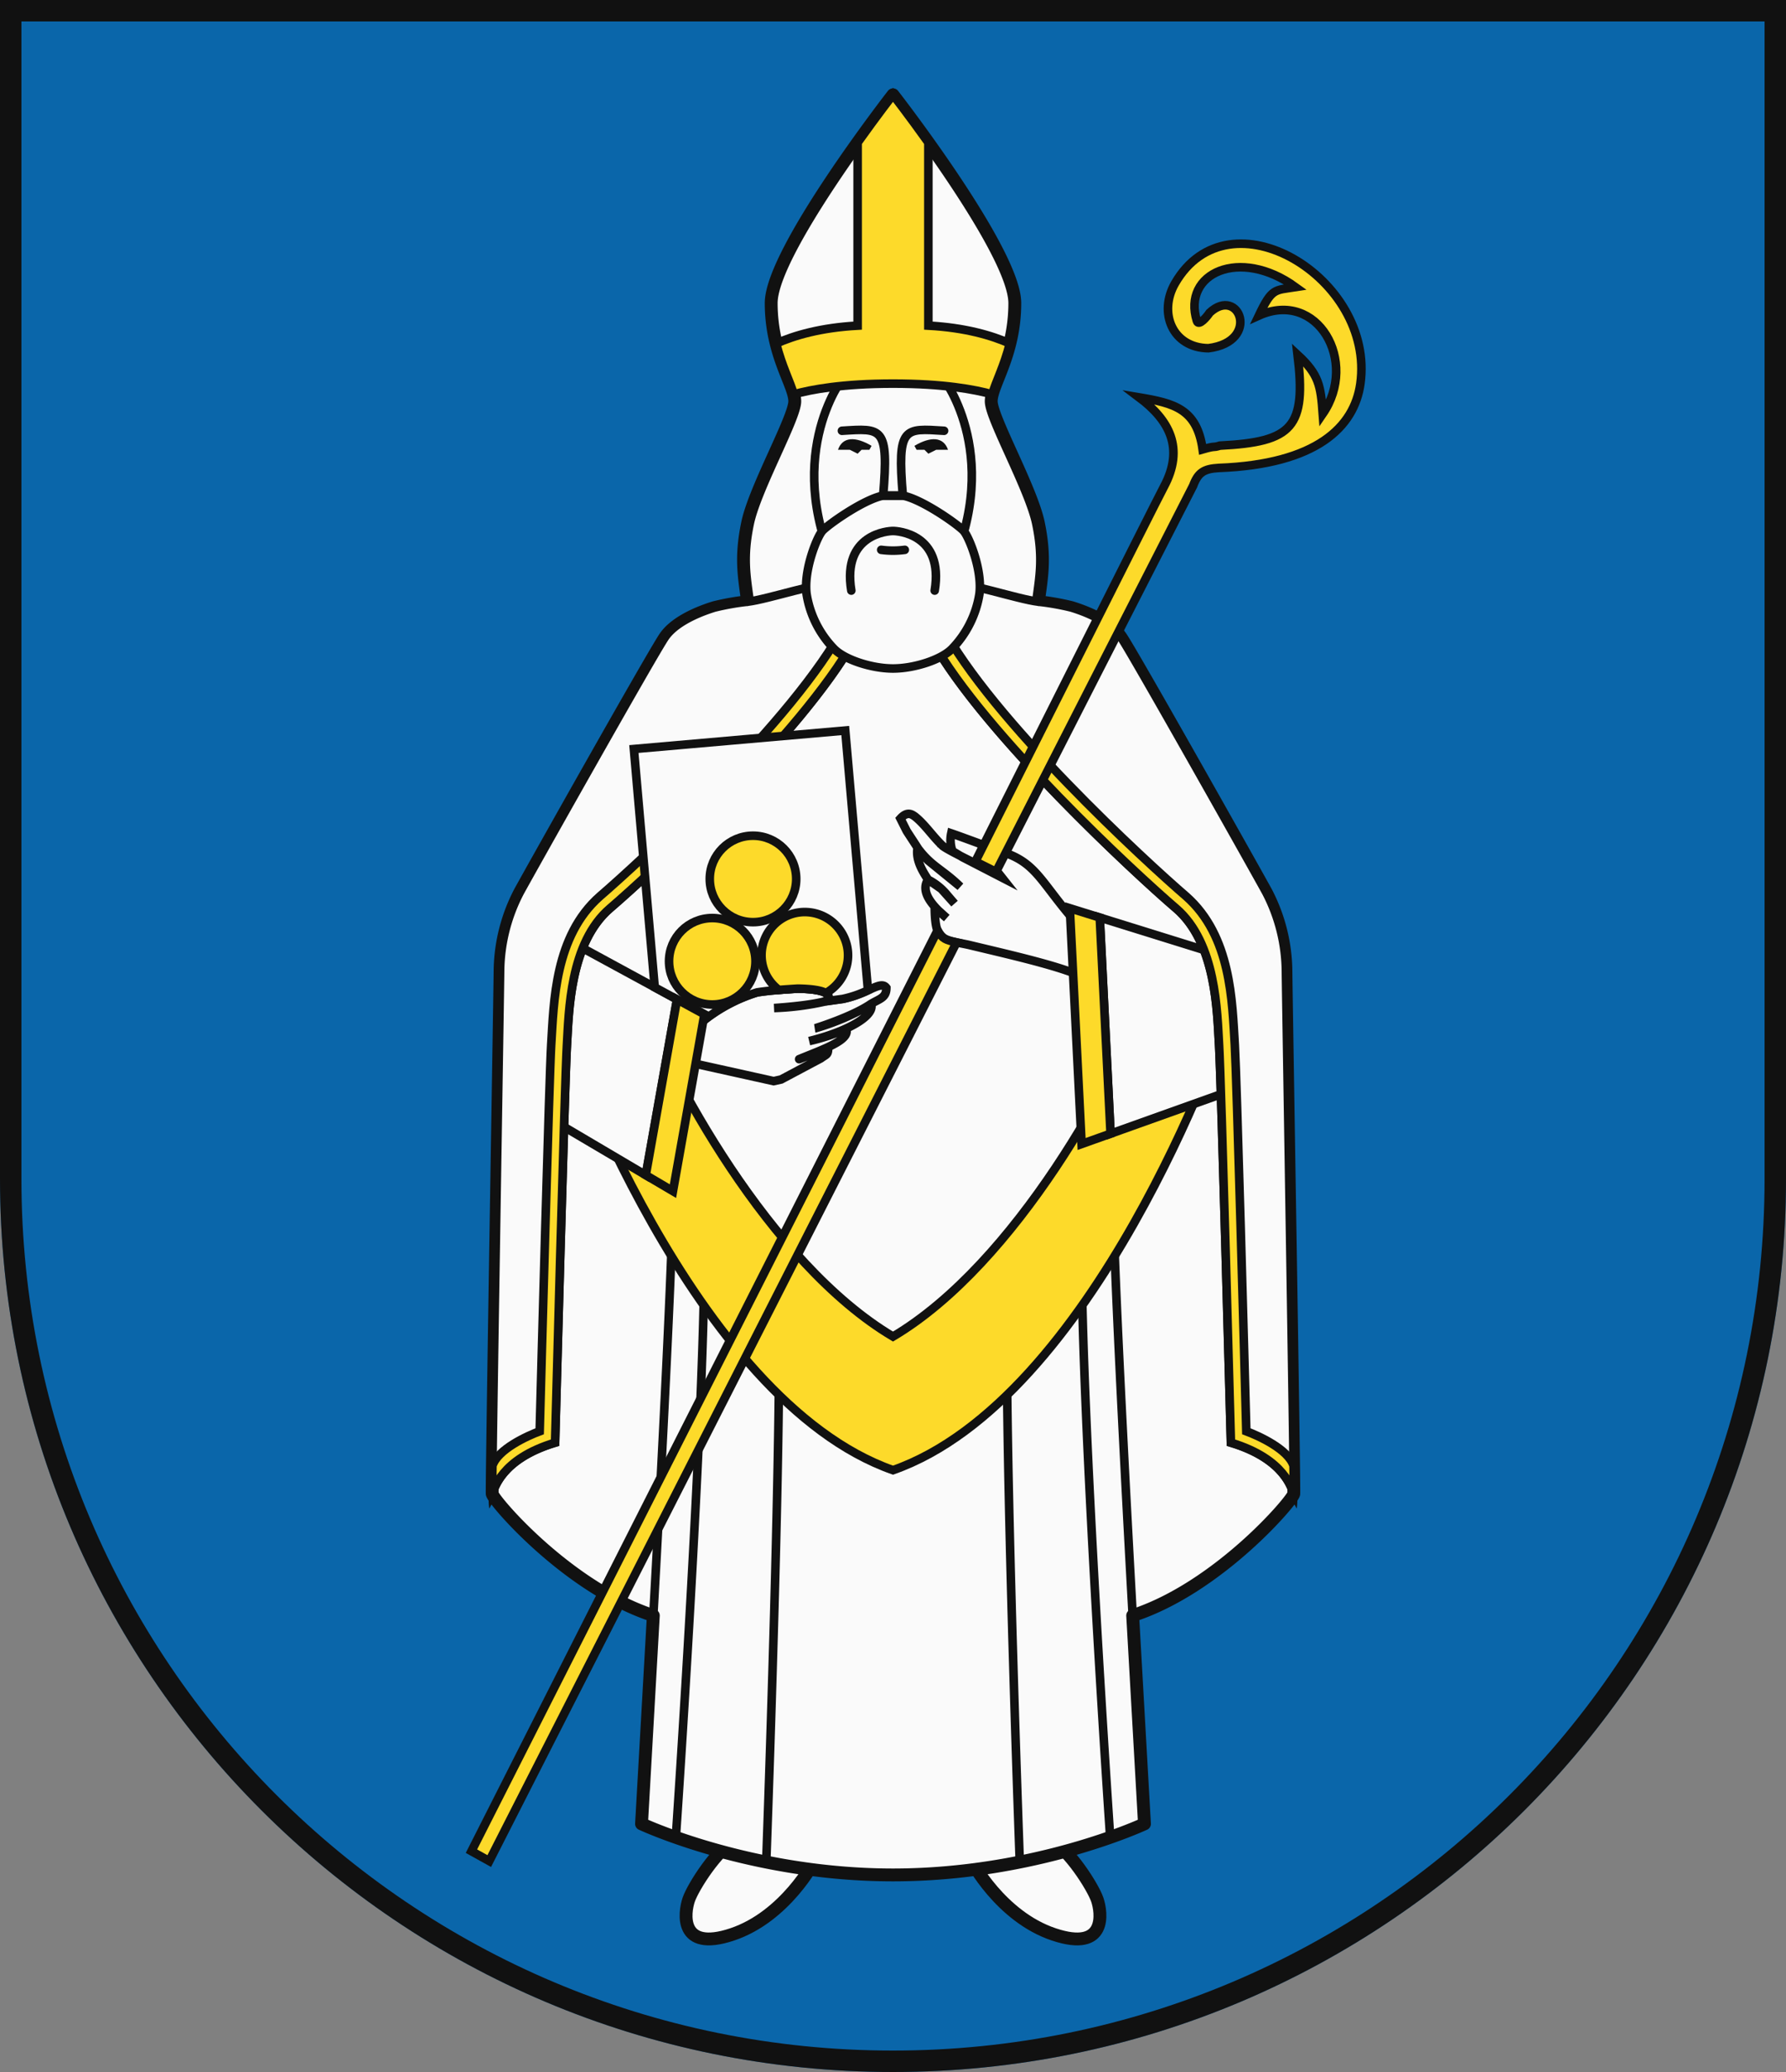 <?xml version="1.0" encoding="UTF-8"?>
<svg xmlns="http://www.w3.org/2000/svg" xmlns:xlink="http://www.w3.org/1999/xlink" width="500" height="580" viewBox="0 0 500 580">
  <rect x="0" y="0" width="500" height="580" fill="#808080" stroke="none"/>
  <title>Coat of Arms of Liptovský Mikuláš</title>
  <path id="field" d="M500,330V0H0V330C0,468.071,111.929,580,250,580S500,468.071,500,330Z" fill="#0a66aa"/>
  <g id="coa" fill="#fafafa" stroke="#111" stroke-width="2.4">
    <path d="M206.2,514.715c-5.456,2.88-12.154,13.448-13.385,17.036S190,546.5,204.979,541.486,228.1,520.8,228.1,520.8h43.8s8.145,15.669,23.119,20.686,13.4-6.146,12.169-9.735-7.929-14.156-13.385-17.036Z" stroke-width="3.6"/>
    <path d="M250,524.835c39.948,0,70.4-14.3,70.4-14.3l-3.3-58.3c24.03-7.825,44.929-32.4,45.1-34.1s-2.083-136.072-2.2-146.3a48.643,48.643,0,0,0-5.5-22c-2.089-3.893-37.463-66.814-40.7-71.5s-10.837-7.34-13.846-8.266a71.106,71.106,0,0,0-9.254-1.634c.933-7,2.027-12.277,0-22s-13.2-29.476-13.2-34.1,6.6-13.012,6.6-27.5-34.1-58.3-34.1-58.3-34.1,43.812-34.1,58.3,6.6,22.876,6.6,27.5-11.173,24.377-13.2,34.1-.933,15,0,22a71.106,71.106,0,0,0-9.254,1.634c-3.009.926-10.608,3.58-13.846,8.266s-38.611,67.607-40.7,71.5a48.643,48.643,0,0,0-5.5,22c-.117,10.228-2.371,144.6-2.2,146.3s21.07,26.275,45.1,34.1l-3.3,58.3S210.052,524.835,250,524.835Z" stroke-linejoin="round" stroke-width="3.6"/>
    <path d="M317.1,452.235s-5.5-97.445-5.5-118.8l-8.8,16.5c0,47.674,8,164.388,8,164.388a198.094,198.094,0,0,1-25.309,6.909s-3.586-97.614-3.586-143.1H218.1c0,45.483-3.586,143.1-3.586,143.1a198.094,198.094,0,0,1-25.309-6.909S197.2,397.609,197.2,349.935l-8.8-16.5c0,21.355-5.5,118.8-5.5,118.8" fill="none"/>
    <path d="M321.5,277.335c-8.566,23.666-37.011,76.333-71.5,96.8-34.489-20.467-62.934-73.134-71.5-96.8l-22,7.7c1,4.252,37.4,106.792,93.5,126.5,56.105-19.708,92.5-122.248,93.5-126.5Z" fill="#fdda2a"/>
    <g>
      <path d="M231.852,293.15c0,2.192-.349,1.86-2.076,3.123-3.7,1.959-7.407,3.936-11.094,5.895l-2.092.465L194.2,297.661l1.948-11.32a45.531,45.531,0,0,1,15.827-8.552c3.82-.581,7.623-.814,11.326-1.046,8.669.116,9.975,2.046,7.649,3.557-4.86,1.309-14.242,1.873-14.242,1.873a75.893,75.893,0,0,0,14.332-1.843l4.866-.7c7.042-1.394,10.628-5.314,12.24-3.122,0,2.774-1.8,3.03-4.338,4.525-5.219,3.6-15.542,6.8-15.542,6.8a67.957,67.957,0,0,0,15.611-6.711c1.046,3.239-6.592,7.64-17.338,10.3a54.939,54.939,0,0,0,10.313-3.393c1.394,3.122-6.8,5.823-13.126,8.459C223.724,296.49,229.417,294.361,231.852,293.15Z"/>
      <path d="M265.031,250.382a16.458,16.458,0,0,0-5.215-4.151c-1.842-2.774-3.337-5.547-2.989-8.552l2.989,3.176,9.019,7.336c-4.966-4.849-7.972-5.548-11.792-10.629-1.03-1.628-2.191-3.355-3.221-4.966l-1.745-3.47c2.076-2.309,3.472-.931,4.053-.582,2.89,2.309,5,5.628,7.739,8.2,1.334,1.256,12.818,6.647,13.747,7.228l1.512-.066,1.378,1.744-10.977-5.663-2.89-1.744a9.059,9.059,0,0,1-.332-4.965c3.1,1.046,12.239,4.5,15.361,5.546,8.321,3.007,9.892,8.1,18.561,18.269l.861,15.478c-7.157-2.774-18.84-5.431-29.934-8.088-7.407-1.612-9.363-.611-9.48-10.542l3.355,3.031c-4.981-4.152-7.174-7.739-5.215-10.745l3.72,2.595,3.688,4.114C266.527,252.127,265.713,251.2,265.031,250.382Z" stroke-miterlimit="10"/>
      <polygon points="349 269.635 349 303.735 310.907 317.342 307.882 256.842 349 269.635"/>
      <polygon points="189.533 279.766 180.788 328.947 142.2 306.166 146.6 256.435 189.533 279.766"/>
      <path d="M209.3,168.435a71.106,71.106,0,0,0-9.254,1.634c-3.009.926-10.608,3.58-13.846,8.266s-38.611,67.607-40.7,71.5a48.643,48.643,0,0,0-5.5,22c-.117,10.228-2.371,144.6-2.2,146.3.559-1.052,2.2-9.661,17.6-14.3,0,0,2.726-101.535,3.3-111.1s.765-28.8,12.1-38.5,53.562-48.759,68.2-74.8h22c14.638,26.041,56.865,65.1,68.2,74.8s11.526,28.935,12.1,38.5,3.3,111.1,3.3,111.1c15.4,4.639,17.041,13.248,17.6,14.3.171-1.7-2.083-136.072-2.2-146.3a48.643,48.643,0,0,0-5.5-22c-2.089-3.893-37.463-66.814-40.7-71.5s-10.837-7.34-13.846-8.266a71.106,71.106,0,0,0-9.254-1.634"/>
    </g>
    <path d="M362.2,418.135c-.561-1.056-2.2-9.658-17.6-14.3,0,0-2.728-101.53-3.3-111.1s-.77-28.8-12.1-38.5-53.559-48.763-68.2-74.8H239c-14.641,26.037-56.87,65.1-68.2,74.8s-11.528,28.93-12.1,38.5-3.3,111.1-3.3,111.1c-15.4,4.642-17.039,13.244-17.6,14.3-.022-.242,0-3.08.055-7.81,1.463-4.664,9.867-8.426,13.233-9.68.462-17.347,2.695-99.473,3.223-108.174.748-12.111.968-30.426,13.629-41.58,11-9.46,54.571-49.434,68.486-75.856h27.148c13.915,26.422,57.486,66.4,68.486,75.856,12.661,11.154,12.881,29.469,13.629,41.58.528,8.7,2.761,90.827,3.223,108.174,3.366,1.254,11.77,5.016,13.233,9.68C362.2,415.055,362.222,417.893,362.2,418.135Z" fill="#fdda2a"/>
    <g fill="none" stroke-linecap="round">
      <path d="M290.7,168.435c-6.134-.765-19.692-5.5-26.4-5.5,17.6-34.1-.2-57.01-.2-57.01H235.9s-17.8,22.91-.2,57.01c-6.708,0-20.266,4.735-26.4,5.5"/>
      <path d="M250,187.129c6,0,13.533-2.474,16.5-5.494a28.472,28.472,0,0,0,7.7-15.4c.838-6.63-2.882-15.864-4.4-17.6s-11.71-8.931-17.05-9.9h-5.5c-5.34.969-15.532,8.165-17.05,9.9s-5.238,10.97-4.4,17.6a28.472,28.472,0,0,0,7.7,15.4c2.967,3.02,10.5,5.494,16.5,5.494" fill="#fafafa"/>
      <path d="M235.7,120.585c11.21-.7,13.161-1.264,11.55,18.15h5.5c-1.611-19.414.34-18.847,11.55-18.15"/>
      <path d="M261.672,165.321c2.628-15.944-10.5-16.686-11.636-16.686h-.072c-1.133,0-14.264.742-11.636,16.686"/>
      <path d="M253.3,153.915a24.86,24.86,0,0,1-6.6,0"/>
    </g>
    <path id="eye" d="M234.6,125.9c1.278-3.7,4.9-3.757,9.4-1.1l-.6,1.1h-2.2l-1.1,1.1-2.2-1.1Z" fill="#111" stroke="none"/>
    <use xlink:href="#eye" transform="translate(500, 0) scale(-1, 1)"/>
    <path d="M230.948,280.3l4.956-.668a31.461,31.461,0,0,0,7.089-2.425l-6.362-72.714-59.174,5.177,5.837,66.705,6.239,3.391,7.667,4.169-.235,1.323.644-.057a46.025,46.025,0,0,1,14.364-7.412c3.82-.581,7.623-.814,11.326-1.047C231.968,276.859,233.274,278.789,230.948,280.3Z"/>
    <g fill="#fdda2a">
      <polygon points="310.907 317.342 302.8 320.235 299.5 254.235 307.882 256.842 310.907 317.342"/>
      <polygon points="197.2 283.935 188.4 333.435 180.788 328.947 189.533 279.766 197.2 283.935"/>
      <path d="M218.045,277.107c1.767-.144,3.522-.256,5.254-.365,4.3.058,6.783.562,7.916,1.24a12.109,12.109,0,1,0-13.17-.875Z"/>
      <circle cx="199.4" cy="269.085" r="12.1"/>
      <circle cx="210.803" cy="246.033" r="12.1"/>
      <path d="M259.9,91.148V39.91C254.329,32.1,250,26.535,250,26.535s-4.328,5.562-9.9,13.375V91.148c-10.378.572-17.749,2.759-22.8,5,1.587,6.393,4.062,11,4.906,14.237,4.928-1.373,13.727-3,27.794-3s22.866,1.627,27.794,3c.844-3.241,3.319-7.844,4.906-14.237C277.649,93.907,270.278,91.72,259.9,91.148Z"/>
      <path d="M328.949,79.324c-4.7,8.155-.775,18.027,9.35,18.152,14.8-1.86,8.553-17.57.348-9.948-.681,1.047-3.07,3.922-3.57,2.326-4.2-13.412,12.007-20.809,27.618-9.484-5.9.915-6.593.233-10.281,7.972,16.409-7.39,27.967,12.838,17.9,27.5-.581-7.856-1.029-10.978-7.042-16.524,2.426,20.227-1.278,24.4-21.738,25.424-2.309.7-.8-.115-4.849,1.048-1.6-11.357-7.99-12.913-17.8-14.565,8.436,6.341,12.812,14.185,6.942,25.077-1.733,3.157-49.311,98.022-52.767,104.863l5.778,2.89c18.444-36.236,36.715-71.9,55.193-108.1,1.378-3.687,3.006-4.734,7.158-4.966,27.4-1.029,37.963-11.48,39.657-23.581C384.978,77.891,344.087,53.043,328.949,79.324Z" stroke-miterlimit="10"/>
      <path d="M262.485,260.441q-65.192,128.814-130.5,257.743l4.982,2.773L267.8,263.8C264.793,263.1,263.863,262.866,262.485,260.441Z"/>
    </g>
  </g>
  <path id="border" d="M497,330V3H3V330C3,466.414,113.586,577,250,577S497,466.414,497,330Z" fill="none" stroke="#111" stroke-width="6"/>
</svg>
